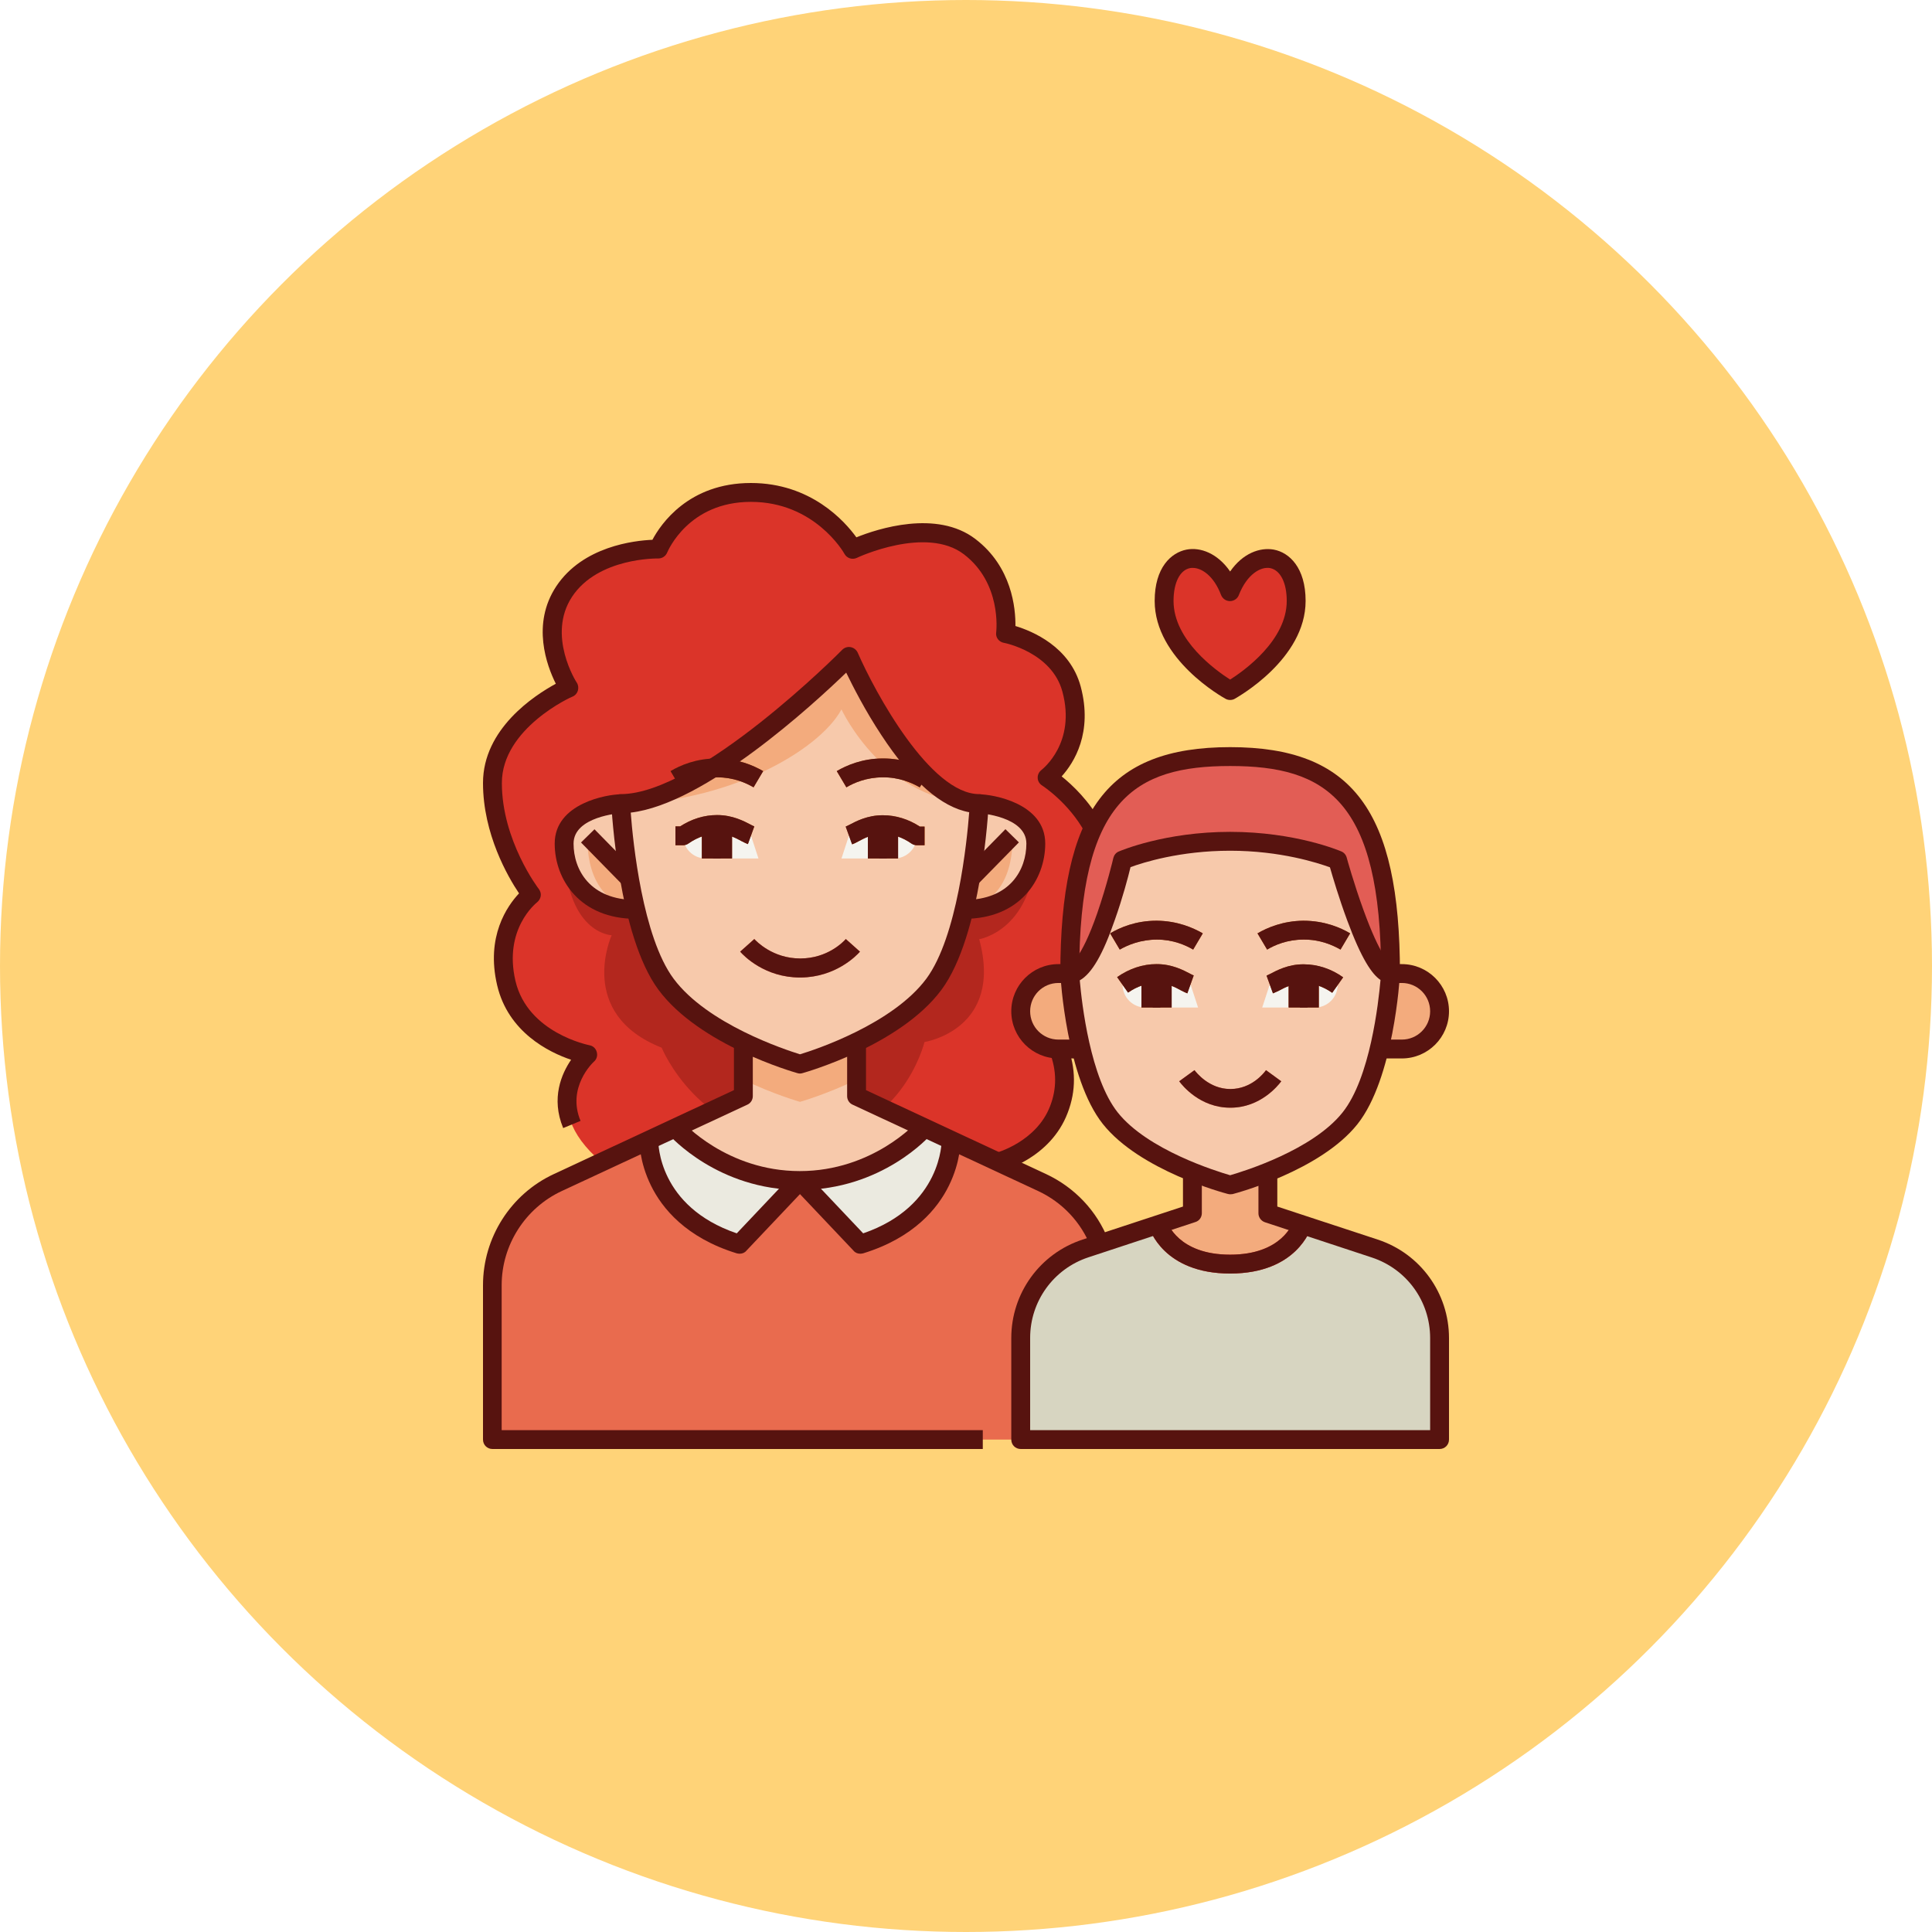 <?xml version="1.0" encoding="UTF-8"?> <svg xmlns="http://www.w3.org/2000/svg" width="288" height="288" viewBox="0 0 288 288" fill="none"> <g filter="url(#filter0_i_4_2966)"> <circle cx="144" cy="144" r="144" fill="#FFD378"></circle> </g> <path d="M148.809 173.25C148.809 173.25 155.503 171.534 157.894 165.375C160.987 157.303 154.434 151.031 154.434 151.031C154.434 151.031 165.122 146.166 165.122 131.513C165.122 121.472 156.122 115.875 156.122 115.875C156.122 115.875 162.113 111.431 159.778 102.712C157.95 95.906 149.934 94.416 149.934 94.416C149.934 94.416 150.975 86.344 144.591 81.478C138.206 76.612 127.153 81.844 127.153 81.844C127.153 81.844 122.344 73.406 111.938 73.406C101.531 73.406 98.156 81.844 98.156 81.844C98.156 81.844 88.453 81.562 84.094 88.172C79.734 94.781 84.797 102.516 84.797 102.516C84.797 102.516 73.406 107.522 73.406 116.719C73.406 125.916 79.228 133.397 79.228 133.397C79.228 133.397 73.406 137.812 75.459 146.559C77.513 155.334 87.609 157.219 87.609 157.219C87.609 157.219 79.453 164.616 89.691 173.25H148.809Z" fill="#DB3429"></path> <path d="M207.281 145.125C207.281 120.459 199.969 112.781 183.375 112.781C166.781 112.781 159.469 120.459 159.469 145.125H207.281Z" fill="#E25D55"></path> <path d="M84.094 125.719C84.094 139.219 91.181 139.416 91.181 139.416C91.181 139.416 85.838 151.116 98.634 156.178C98.634 156.178 104.175 169.763 119.25 169.763C134.325 169.763 137.812 155.334 137.812 155.334C137.812 155.334 149.625 153.506 145.969 140.006C145.969 140.006 154.406 138.656 154.406 125.719H84.094Z" fill="#B3271E"></path> <path d="M127.688 152.719H110.812V163.406L83.138 176.287C77.203 179.072 73.406 185.034 73.406 191.588V214.594H165.094V191.588C165.094 185.034 161.297 179.072 155.362 176.287L127.688 163.406V152.719Z" fill="#E96B4E"></path> <path d="M137.812 168.131C137.812 168.131 130.978 175.978 119.25 175.978C107.522 175.978 100.688 168.131 100.688 168.131L110.812 163.406V152.719H127.688V163.406L137.812 168.131Z" fill="#F7C9AB"></path> <path d="M119.25 175.978L110.25 185.484C96.469 181.266 96.722 169.959 96.722 169.959L100.688 168.103C100.688 168.131 107.522 175.978 119.25 175.978Z" fill="#EBEAE0"></path> <path d="M128.25 185.484L119.25 175.978C130.978 175.978 137.812 168.131 137.812 168.131L141.778 169.988C141.778 169.959 142.031 181.266 128.25 185.484Z" fill="#EBEAE0"></path> <path d="M94.781 135.562C87.609 135.562 84.094 130.838 84.094 125.747C84.094 120.656 91.434 119.812 92.531 119.812L94.781 135.562Z" fill="#F7C9AB"></path> <path d="M94.162 131.288L87.609 124.594C87.609 124.594 86.737 134.184 94.781 135.562L94.162 131.288Z" fill="#F3AB7D"></path> <path d="M143.719 135.562C150.891 135.562 154.406 130.838 154.406 125.747C154.406 120.656 147.066 119.812 145.969 119.812L143.719 135.562Z" fill="#F7C9AB"></path> <path d="M144.338 131.288L150.891 124.594C150.891 124.594 151.763 134.184 143.719 135.562L144.338 131.288Z" fill="#F3AB7D"></path> <path d="M127.688 160.959V152.719H110.812V160.959C115.369 163.153 119.25 164.25 119.25 164.25C119.25 164.25 123.131 163.153 127.688 160.959Z" fill="#F3AB7D"></path> <path d="M145.969 119.812C145.969 119.812 145.013 138.881 139.219 146.728C133.312 154.688 119.25 158.625 119.25 158.625C119.25 158.625 105.188 154.688 99.281 146.728C93.487 138.881 92.531 119.812 92.531 119.812C104.906 119.812 126.562 97.875 126.562 97.875C126.562 97.875 136.125 119.812 145.969 119.812Z" fill="#F7C9AB"></path> <path d="M125.438 105.75C125.438 105.75 131.934 119.812 145.969 119.812C136.125 119.812 126.562 97.875 126.562 97.875C126.562 97.875 104.906 119.812 92.531 119.812C107.916 119.812 121.978 112.134 125.438 105.75Z" fill="#F3AB7D"></path> <path d="M101.812 124.594C102.572 124.059 104.4 122.934 106.875 122.906C109.406 122.878 111.178 124.256 111.938 124.537L113.062 127.969H105.188C103.331 127.969 101.812 126.45 101.812 124.594Z" fill="#F5F4EF"></path> <path d="M136.688 124.594C135.928 124.059 134.1 122.934 131.625 122.906C129.094 122.878 127.322 124.256 126.562 124.537L125.438 127.969H133.312C135.169 127.969 136.688 126.45 136.688 124.594Z" fill="#F5F4EF"></path> <path d="M119.25 145.716C114.019 145.716 110.897 142.509 110.334 141.862L112.444 139.978C112.725 140.287 115.172 142.875 119.278 142.875C119.306 142.875 119.334 142.875 119.363 142.875C123.328 142.847 125.663 140.456 126.084 139.978L128.194 141.862C127.631 142.509 124.538 145.659 119.391 145.716C119.334 145.716 119.278 145.716 119.25 145.716Z" fill="#E96B4E"></path> <path d="M101.39 117.366L99.956 114.947C101.419 114.075 103.781 113.062 106.847 113.062C106.875 113.062 106.903 113.062 106.931 113.062C109.969 113.091 112.303 114.103 113.765 114.947L112.331 117.366C111.178 116.691 109.322 115.875 106.931 115.875C104.456 115.847 102.572 116.691 101.39 117.366Z" fill="#B24E10"></path> <path fill-rule="evenodd" clip-rule="evenodd" d="M104.625 122.906H107.438V127.969H104.625V122.906Z" fill="#B24E10"></path> <path fill-rule="evenodd" clip-rule="evenodd" d="M106.312 122.906H109.125V127.969H106.312V122.906Z" fill="#B24E10"></path> <path d="M101.813 126H100.688V123.188H101.391C103.078 122.091 104.963 121.5 106.875 121.5C109.181 121.5 110.869 122.4 111.909 122.934C112.106 123.047 112.359 123.159 112.444 123.188L111.487 125.831C111.206 125.719 110.925 125.578 110.588 125.409C109.716 124.931 108.506 124.284 106.959 124.284H106.931C105.469 124.284 103.978 124.791 102.656 125.719C102.375 125.916 102.094 126 101.813 126Z" fill="#B24E10"></path> <path d="M137.109 117.366C135.928 116.691 134.016 115.847 131.569 115.875C129.15 115.903 127.294 116.691 126.169 117.366L124.734 114.947C126.169 114.103 128.531 113.091 131.569 113.063C134.663 113.034 137.081 114.075 138.544 114.947L137.109 117.366Z" fill="#B24E10"></path> <path fill-rule="evenodd" clip-rule="evenodd" d="M131.062 122.906H133.875V127.969H131.062V122.906Z" fill="#B24E10"></path> <path fill-rule="evenodd" clip-rule="evenodd" d="M129.375 122.906H132.188V127.969H129.375V122.906Z" fill="#B24E10"></path> <path d="M137.813 126H136.688C136.406 126 136.125 125.916 135.872 125.747C134.55 124.819 133.088 124.313 131.597 124.313H131.569C129.994 124.313 128.813 124.959 127.941 125.438C127.603 125.606 127.322 125.775 127.041 125.859L126.084 123.216C126.169 123.188 126.422 123.047 126.619 122.963C127.631 122.428 129.347 121.5 131.653 121.528C133.566 121.528 135.45 122.119 137.138 123.216H137.841V126H137.813Z" fill="#B24E10"></path> <path d="M183.375 88.2C180.647 81.197 173.531 81.619 173.531 89.578C173.531 97.537 183.375 102.937 183.375 102.937C183.375 102.937 193.219 97.537 193.219 89.578C193.219 81.619 186.103 81.169 183.375 88.2Z" fill="#DB3429"></path> <path d="M207.281 145.125H208.969C212.062 145.125 214.594 147.656 214.594 150.75C214.594 153.844 212.062 156.375 208.969 156.375H204.75L207.281 145.125Z" fill="#F3AB7D"></path> <path d="M162 156.375H157.781C154.688 156.375 152.156 153.844 152.156 150.75C152.156 147.656 154.688 145.125 157.781 145.125H159.469L162 156.375Z" fill="#F3AB7D"></path> <path d="M177.75 180.844V172.406H189V180.844L204.947 186.103C210.713 188.016 214.594 193.388 214.594 199.463V214.594H152.156V199.463C152.156 193.388 156.037 188.016 161.803 186.103L177.75 180.844Z" fill="#D7D5C1"></path> <path d="M194.119 182.531C194.119 182.531 192.375 188.438 183.375 188.438C174.375 188.438 172.631 182.531 172.631 182.531L177.75 180.844V172.406H189V180.844L194.119 182.531Z" fill="#F3AB7D"></path> <path d="M207.281 145.125C207.281 145.125 206.438 160.144 201.234 166.697C195.947 173.334 183.375 176.625 183.375 176.625C183.375 176.625 170.803 173.334 165.516 166.697C160.312 160.144 159.469 145.125 159.469 145.125C163.406 145.125 167.344 128.25 167.344 128.25C167.344 128.25 173.812 125.438 183.375 125.438C192.938 125.438 199.406 128.25 199.406 128.25C199.406 128.25 204.047 145.125 207.281 145.125Z" fill="#F7C9AB"></path> <path d="M199.406 146.812C198.647 146.278 196.819 145.153 194.344 145.125C191.812 145.097 190.041 146.475 189.281 146.756L188.156 150.187H196.031C197.887 150.187 199.406 148.669 199.406 146.812Z" fill="#F5F4EF"></path> <path d="M167.344 146.812C168.103 146.278 169.931 145.153 172.406 145.125C174.938 145.097 176.709 146.475 177.469 146.756L178.594 150.187H170.719C168.863 150.187 167.344 148.669 167.344 146.812Z" fill="#F5F4EF"></path> <path d="M183.375 165.122C178.903 165.122 176.259 161.831 175.781 161.184L178.059 159.525C178.284 159.806 180.197 162.337 183.403 162.337C183.431 162.337 183.459 162.337 183.459 162.337C186.553 162.309 188.381 160.003 188.719 159.525L190.997 161.184C190.519 161.831 187.903 165.094 183.487 165.122C183.431 165.122 183.403 165.122 183.375 165.122Z" fill="#E96B4E"></path> <path d="M166.922 141.553L165.487 139.134C166.95 138.262 169.312 137.25 172.378 137.25C172.406 137.25 172.434 137.25 172.462 137.25C175.5 137.278 177.834 138.291 179.297 139.134L177.862 141.553C176.709 140.878 174.853 140.062 172.462 140.062C170.015 140.062 168.103 140.878 166.922 141.553Z" fill="#B24E10"></path> <path d="M199.828 141.553C198.647 140.878 196.762 140.034 194.287 140.062C191.897 140.062 190.013 140.878 188.888 141.553L187.453 139.134C188.887 138.291 191.25 137.278 194.287 137.25C197.409 137.25 199.8 138.262 201.262 139.134L199.828 141.553Z" fill="#B24E10"></path> <path fill-rule="evenodd" clip-rule="evenodd" d="M170.156 145.125H172.969V150.188H170.156V145.125Z" fill="#B24E10"></path> <path fill-rule="evenodd" clip-rule="evenodd" d="M171.844 145.125H174.656V150.188H171.844V145.125Z" fill="#B24E10"></path> <path d="M176.991 148.078C176.71 147.966 176.428 147.825 176.091 147.656C175.219 147.178 174.01 146.531 172.463 146.531H172.435C170.972 146.531 169.481 147.038 168.16 147.966L166.528 145.659C168.328 144.394 170.353 143.719 172.378 143.719H172.435C174.713 143.719 176.4 144.619 177.413 145.153C177.61 145.266 177.863 145.378 177.947 145.406L176.991 148.078Z" fill="#B24E10"></path> <path fill-rule="evenodd" clip-rule="evenodd" d="M193.781 145.125H196.594V150.188H193.781V145.125Z" fill="#B24E10"></path> <path fill-rule="evenodd" clip-rule="evenodd" d="M192.094 145.125H194.906V150.188H192.094V145.125Z" fill="#B24E10"></path> <path d="M189.759 148.078L188.803 145.434C188.888 145.406 189.141 145.266 189.338 145.181C190.35 144.647 192.066 143.719 194.372 143.747C196.425 143.775 198.45 144.422 200.222 145.688L198.591 147.994C197.269 147.066 195.806 146.559 194.316 146.559C192.741 146.559 191.531 147.206 190.631 147.684C190.322 147.825 190.041 147.966 189.759 148.078Z" fill="#B24E10"></path> <path d="M183.375 189.844C173.447 189.844 171.366 183.206 171.281 182.925L173.981 182.138L172.631 182.531L173.981 182.109C174.038 182.306 175.641 187.031 183.375 187.031C191.109 187.031 192.712 182.306 192.769 182.109L195.469 182.925C195.384 183.206 193.303 189.844 183.375 189.844Z" fill="#DB3429"></path> <path d="M183.375 104.344C183.15 104.344 182.897 104.288 182.7 104.175C182.278 103.95 172.125 98.269 172.125 89.578C172.125 84.6 174.572 82.378 176.878 81.928C178.931 81.534 181.491 82.463 183.375 85.191C185.259 82.463 187.819 81.563 189.872 81.928C192.178 82.35 194.625 84.6 194.625 89.578C194.625 98.269 184.472 103.922 184.05 104.175C183.853 104.288 183.6 104.344 183.375 104.344ZM177.806 84.656C177.666 84.656 177.525 84.656 177.412 84.684C175.894 84.966 174.938 86.85 174.938 89.578C174.938 95.456 181.266 99.956 183.375 101.306C185.484 99.956 191.812 95.456 191.812 89.578C191.812 86.85 190.856 84.994 189.338 84.684C187.959 84.431 185.906 85.556 184.669 88.706C184.472 89.241 183.937 89.606 183.347 89.606C182.756 89.606 182.25 89.241 182.025 88.706C180.956 85.866 179.156 84.656 177.806 84.656Z" fill="#57130F"></path> <path d="M94.843 129.963L88.619 123.619L86.611 125.588L92.835 131.932L94.843 129.963Z" fill="#57130F"></path> <path d="M151.885 125.573L149.877 123.604L143.654 129.948L145.661 131.917L151.885 125.573Z" fill="#57130F"></path> <path d="M94.781 136.969C86.484 136.969 82.688 131.147 82.688 125.747C82.688 119.7 90.591 118.406 92.531 118.406V121.219C92.447 121.219 85.5 121.697 85.5 125.747C85.5 129.628 87.919 134.156 94.781 134.156V136.969Z" fill="#57130F"></path> <path d="M143.719 136.969V134.156C150.581 134.156 153 129.628 153 125.747C153 121.697 146.025 121.219 145.969 121.219V118.406C147.909 118.406 155.812 119.7 155.812 125.747C155.812 131.147 152.016 136.969 143.719 136.969Z" fill="#57130F"></path> <path d="M162.619 185.906C161.156 182.194 158.372 179.241 154.772 177.553L127.097 164.672C126.591 164.447 126.281 163.941 126.281 163.406V155.334H129.094V162.506L155.953 175.022C160.2 177.019 163.519 180.506 165.234 184.894L162.619 185.906Z" fill="#57130F"></path> <path d="M146.531 216H73.406C72.619 216 72 215.381 72 214.594V191.588C72 184.5 76.134 178.003 82.547 175.022L109.406 162.506V155.334H112.219V163.406C112.219 163.941 111.909 164.447 111.403 164.672L83.728 177.553C78.3 180.084 74.784 185.597 74.784 191.559V213.188H146.503V216H146.531Z" fill="#57130F"></path> <path d="M119.25 145.716C114.019 145.716 110.897 142.509 110.334 141.862L112.444 139.978C112.725 140.287 115.172 142.875 119.278 142.875C119.306 142.875 119.334 142.875 119.363 142.875C123.328 142.847 125.663 140.456 126.084 139.978L128.194 141.862C127.631 142.509 124.538 145.659 119.391 145.716C119.334 145.716 119.278 145.716 119.25 145.716Z" fill="#57130F"></path> <path d="M101.39 117.366L99.956 114.947C101.419 114.075 103.781 113.062 106.847 113.062C106.875 113.062 106.903 113.062 106.931 113.062C109.969 113.091 112.303 114.103 113.765 114.947L112.331 117.366C111.178 116.691 109.322 115.875 106.931 115.875C106.903 115.875 106.875 115.875 106.875 115.875C104.456 115.875 102.572 116.691 101.39 117.366Z" fill="#57130F"></path> <path d="M107.438 122.906H104.625V127.969H107.438V122.906Z" fill="#57130F"></path> <path d="M109.125 122.906H106.312V127.969H109.125V122.906Z" fill="#57130F"></path> <path d="M101.813 126H100.688V123.188H101.391C103.078 122.091 104.963 121.5 106.875 121.5C106.903 121.5 106.903 121.5 106.931 121.5C109.209 121.5 110.897 122.4 111.909 122.934C112.106 123.047 112.359 123.159 112.444 123.188L111.487 125.831C111.206 125.719 110.925 125.578 110.588 125.409C109.716 124.931 108.506 124.284 106.959 124.284H106.931C105.469 124.284 103.978 124.791 102.656 125.719C102.375 125.916 102.094 126 101.813 126Z" fill="#57130F"></path> <path d="M137.109 117.366C135.928 116.691 134.016 115.847 131.569 115.875C129.178 115.875 127.294 116.691 126.169 117.366L124.734 114.947C126.169 114.103 128.531 113.062 131.569 113.062C131.597 113.062 131.625 113.062 131.653 113.062C134.719 113.062 137.081 114.075 138.544 114.947L137.109 117.366Z" fill="#57130F"></path> <path d="M133.875 122.906H131.062V127.969H133.875V122.906Z" fill="#57130F"></path> <path d="M132.188 122.906H129.375V127.969H132.188V122.906Z" fill="#57130F"></path> <path d="M137.812 126H136.687C136.406 126 136.125 125.916 135.872 125.747C134.55 124.819 133.087 124.312 131.597 124.312C130.022 124.312 128.812 124.959 127.912 125.437C127.575 125.606 127.294 125.775 127.012 125.859L126.056 123.216C126.141 123.187 126.394 123.047 126.591 122.962C127.603 122.428 129.291 121.528 131.569 121.528C131.597 121.528 131.597 121.528 131.625 121.528C133.537 121.528 135.422 122.119 137.109 123.216H137.812V126Z" fill="#57130F"></path> <path d="M119.25 160.031C119.109 160.031 118.997 160.003 118.884 159.975C118.294 159.806 104.288 155.813 98.156 147.544C92.166 139.472 91.181 120.656 91.125 119.869C91.097 119.475 91.238 119.109 91.519 118.828C91.772 118.547 92.166 118.378 92.531 118.378C104.175 118.378 125.353 97.088 125.55 96.862C125.888 96.525 126.338 96.384 126.816 96.469C127.266 96.553 127.659 96.862 127.856 97.284C130.416 103.162 138.656 118.378 145.969 118.378C146.363 118.378 146.728 118.547 146.981 118.828C147.234 119.109 147.375 119.475 147.375 119.869C147.347 120.656 146.334 139.472 140.344 147.544C134.213 155.813 120.206 159.806 119.616 159.975C119.503 160.003 119.391 160.031 119.25 160.031ZM94.022 121.134C94.359 125.606 95.794 139.669 100.406 145.884C105.441 152.663 117 156.459 119.25 157.163C121.5 156.488 133.059 152.663 138.094 145.884C142.706 139.641 144.141 125.494 144.478 121.078C140.316 120.319 135.928 116.494 131.4 109.603C128.981 105.947 127.153 102.347 126.141 100.266C121.219 105.019 105.103 119.841 94.022 121.134Z" fill="#57130F"></path> <path d="M149.147 174.6L148.444 171.872C148.5 171.844 154.491 170.241 156.544 164.869C157.556 162.253 157.528 159.581 156.488 156.881L159.103 155.869C160.397 159.244 160.425 162.591 159.159 165.881C156.6 172.659 149.456 174.544 149.147 174.6Z" fill="#57130F"></path> <path d="M83.953 168.159C82.097 163.688 83.728 160.031 85.134 157.978C81.787 156.853 75.741 153.844 74.109 146.869C72.394 139.584 75.628 135.028 77.372 133.172C75.741 130.753 72 124.341 72 116.719C72 108.647 79.65 103.669 82.856 101.925C81.506 99.225 79.2 93.037 82.912 87.412C86.878 81.422 94.584 80.578 97.256 80.466C98.494 78.131 102.656 72 111.938 72C120.853 72 125.916 77.681 127.659 80.1C130.781 78.834 139.641 75.938 145.406 80.353C150.863 84.516 151.397 90.703 151.369 93.319C153.872 94.078 159.497 96.384 161.1 102.347C162.928 109.209 160.116 113.681 158.259 115.734C159.834 117 162.366 119.362 164.222 122.766L161.747 124.116C159.3 119.616 155.362 117.112 155.334 117.084C154.941 116.831 154.688 116.409 154.688 115.959C154.659 115.509 154.884 115.059 155.25 114.778C155.447 114.609 160.425 110.728 158.372 103.106C156.797 97.228 149.709 95.822 149.625 95.822C148.894 95.681 148.387 95.006 148.5 94.275C148.528 93.994 149.316 86.934 143.691 82.631C138.066 78.328 127.8 83.109 127.716 83.166C127.041 83.475 126.253 83.222 125.888 82.575C125.719 82.237 121.359 74.812 111.938 74.812C102.656 74.812 99.591 82.069 99.45 82.378C99.225 82.912 98.719 83.25 98.128 83.25C98.044 83.25 89.156 83.081 85.275 88.959C81.478 94.725 85.922 101.7 85.978 101.756C86.203 102.094 86.259 102.544 86.147 102.938C86.034 103.331 85.753 103.669 85.359 103.837C85.247 103.837 74.812 108.562 74.812 116.719C74.812 125.297 80.269 132.469 80.325 132.525C80.55 132.834 80.662 133.2 80.606 133.566C80.55 133.931 80.353 134.269 80.072 134.494C79.875 134.662 75.037 138.516 76.838 146.222C78.666 154.012 87.778 155.784 87.862 155.812C88.397 155.897 88.819 156.291 88.959 156.825C89.1 157.359 88.959 157.894 88.537 158.259C88.369 158.4 84.459 162.113 86.541 167.091L83.953 168.159Z" fill="#57130F"></path> <path d="M119.25 177.384C107.044 177.384 99.928 169.397 99.619 169.059L101.728 167.203C101.784 167.287 108.337 174.572 119.222 174.572C130.106 174.572 136.659 167.287 136.716 167.203L138.825 169.059C138.572 169.397 131.456 177.384 119.25 177.384Z" fill="#57130F"></path> <path d="M110.25 186.891C110.109 186.891 109.969 186.862 109.828 186.834C102.234 184.5 98.691 180.084 97.059 176.766C95.259 173.137 95.316 170.072 95.316 169.931L98.128 169.987C98.128 170.409 98.128 179.859 109.828 183.853L118.209 174.994L120.263 176.934L111.262 186.441C111.009 186.75 110.644 186.891 110.25 186.891Z" fill="#57130F"></path> <path d="M128.25 186.891C127.856 186.891 127.49 186.75 127.237 186.441L118.237 176.934L120.29 174.994L128.672 183.853C140.456 179.803 140.372 170.072 140.372 169.987L143.184 169.931C143.184 170.072 143.24 173.137 141.44 176.766C139.809 180.084 136.265 184.5 128.672 186.834C128.531 186.862 128.39 186.891 128.25 186.891Z" fill="#57130F"></path> <path d="M208.969 157.781H204.75V154.969H208.969C211.303 154.969 213.188 153.084 213.188 150.75C213.188 148.416 211.303 146.531 208.969 146.531H207.281V143.719H208.969C212.85 143.719 216 146.869 216 150.75C216 154.631 212.85 157.781 208.969 157.781Z" fill="#57130F"></path> <path d="M162 157.781H157.781C153.9 157.781 150.75 154.631 150.75 150.75C150.75 146.869 153.9 143.719 157.781 143.719H159.469V146.531H157.781C155.447 146.531 153.562 148.416 153.562 150.75C153.562 153.084 155.447 154.969 157.781 154.969H162V157.781Z" fill="#57130F"></path> <path d="M183.375 165.122C178.903 165.122 176.259 161.831 175.781 161.184L178.059 159.525C178.284 159.806 180.197 162.337 183.403 162.337C183.431 162.337 183.459 162.337 183.459 162.337C186.553 162.309 188.381 160.003 188.719 159.525L190.997 161.184C190.519 161.831 187.903 165.094 183.487 165.122C183.431 165.122 183.403 165.122 183.375 165.122Z" fill="#57130F"></path> <path d="M166.922 141.553L165.487 139.134C166.95 138.262 169.312 137.25 172.378 137.25C172.406 137.25 172.434 137.25 172.462 137.25C175.5 137.278 177.834 138.291 179.297 139.134L177.862 141.553C176.709 140.878 174.853 140.062 172.462 140.062C170.015 140.062 168.103 140.878 166.922 141.553Z" fill="#57130F"></path> <path d="M199.828 141.553C198.647 140.878 196.762 140.034 194.287 140.062C191.897 140.062 190.013 140.878 188.888 141.553L187.453 139.134C188.887 138.291 191.25 137.278 194.287 137.25C197.409 137.25 199.8 138.262 201.262 139.134L199.828 141.553Z" fill="#57130F"></path> <path d="M172.969 145.125H170.156V150.188H172.969V145.125Z" fill="#57130F"></path> <path d="M174.656 145.125H171.844V150.188H174.656V145.125Z" fill="#57130F"></path> <path d="M176.991 148.078C176.71 147.966 176.428 147.825 176.091 147.656C175.219 147.178 174.01 146.531 172.463 146.531H172.435C170.972 146.531 169.481 147.038 168.16 147.966L166.528 145.659C168.328 144.394 170.353 143.719 172.378 143.719C172.406 143.719 172.406 143.719 172.435 143.719C174.713 143.719 176.4 144.619 177.413 145.153C177.61 145.266 177.863 145.378 177.947 145.406L176.991 148.078Z" fill="#57130F"></path> <path d="M196.594 145.125H193.781V150.188H196.594V145.125Z" fill="#57130F"></path> <path d="M194.906 145.125H192.094V150.188H194.906V145.125Z" fill="#57130F"></path> <path d="M189.759 148.078L188.803 145.434C188.888 145.406 189.141 145.266 189.338 145.181C190.35 144.647 192.066 143.719 194.372 143.747C196.425 143.747 198.45 144.422 200.222 145.688L198.591 147.994C197.269 147.066 195.806 146.559 194.316 146.559C192.741 146.559 191.531 147.206 190.631 147.684C190.322 147.825 190.041 147.966 189.759 148.078Z" fill="#57130F"></path> <path d="M214.594 216H152.156C151.369 216 150.75 215.381 150.75 214.594V199.462C150.75 192.769 155.025 186.862 161.381 184.781L176.344 179.859V174.741H179.156V180.844C179.156 181.462 178.763 181.997 178.2 182.166L162.253 187.425C157.05 189.141 153.562 193.978 153.562 199.434V213.187H213.188V199.462C213.188 193.978 209.7 189.169 204.497 187.453L188.55 182.194C187.987 181.997 187.594 181.462 187.594 180.872V174.712H190.406V179.859L205.369 184.781C211.725 186.862 216 192.769 216 199.462V214.594C216 215.381 215.381 216 214.594 216Z" fill="#57130F"></path> <path d="M183.375 178.031C183.263 178.031 183.15 178.003 183.009 177.975C182.475 177.834 169.903 174.488 164.391 167.541C158.991 160.734 158.091 145.828 158.063 145.181C158.034 144.788 158.175 144.422 158.456 144.141C158.709 143.859 159.103 143.691 159.469 143.691C159.497 143.691 161.044 143.381 163.575 136.097C164.981 132.019 165.966 127.941 165.966 127.884C166.078 127.463 166.359 127.097 166.781 126.928C167.063 126.816 173.644 124.003 183.375 124.003C193.106 124.003 199.688 126.816 199.969 126.928C200.363 127.097 200.644 127.434 200.756 127.856C200.756 127.884 201.825 131.738 203.259 135.675C205.763 142.566 207.141 143.578 207.366 143.719C207.731 143.747 208.069 143.888 208.294 144.169C208.547 144.45 208.688 144.816 208.688 145.209C208.659 145.828 207.759 160.763 202.359 167.569C196.847 174.516 184.275 177.863 183.741 178.003C183.6 178.003 183.488 178.031 183.375 178.031ZM160.959 146.138C161.269 149.653 162.534 160.678 166.613 165.825C171.056 171.422 181.35 174.6 183.375 175.191C185.428 174.6 195.694 171.422 200.138 165.825C204.244 160.678 205.481 149.541 205.791 146.081C204.525 145.238 202.95 142.959 200.813 137.166C199.603 133.903 198.647 130.669 198.253 129.291C196.481 128.644 190.884 126.816 183.375 126.816C175.894 126.816 170.353 128.588 168.525 129.263C168.188 130.669 167.344 133.875 166.191 137.109C164.419 142.256 162.759 145.125 160.959 146.138Z" fill="#57130F"></path> <path d="M208.688 145.125H205.875C205.875 119.25 197.634 114.188 183.375 114.188C169.116 114.188 160.875 119.25 160.875 145.125H158.062C158.062 120.825 165.15 111.375 183.375 111.375C201.6 111.375 208.688 120.825 208.688 145.125Z" fill="#57130F"></path> <path d="M183.375 189.844C173.447 189.844 171.366 183.206 171.281 182.925L173.981 182.138L172.631 182.531L173.981 182.109C174.038 182.306 175.641 187.031 183.375 187.031C191.109 187.031 192.712 182.306 192.769 182.109L195.469 182.925C195.384 183.206 193.303 189.844 183.375 189.844Z" fill="#57130F"></path> <defs> <filter id="filter0_i_4_2966" x="0" y="0" width="288" height="288" filterUnits="userSpaceOnUse" color-interpolation-filters="sRGB"> <feFlood flood-opacity="0" result="BackgroundImageFix"></feFlood> <feBlend mode="normal" in="SourceGraphic" in2="BackgroundImageFix" result="shape"></feBlend> <feColorMatrix in="SourceAlpha" type="matrix" values="0 0 0 0 0 0 0 0 0 0 0 0 0 0 0 0 0 0 127 0" result="hardAlpha"></feColorMatrix> <feOffset></feOffset> <feGaussianBlur stdDeviation="10"></feGaussianBlur> <feComposite in2="hardAlpha" operator="arithmetic" k2="-1" k3="1"></feComposite> <feColorMatrix type="matrix" values="0 0 0 0 1 0 0 0 0 1 0 0 0 0 1 0 0 0 0.63 0"></feColorMatrix> <feBlend mode="normal" in2="shape" result="effect1_innerShadow_4_2966"></feBlend> </filter> </defs> </svg> 